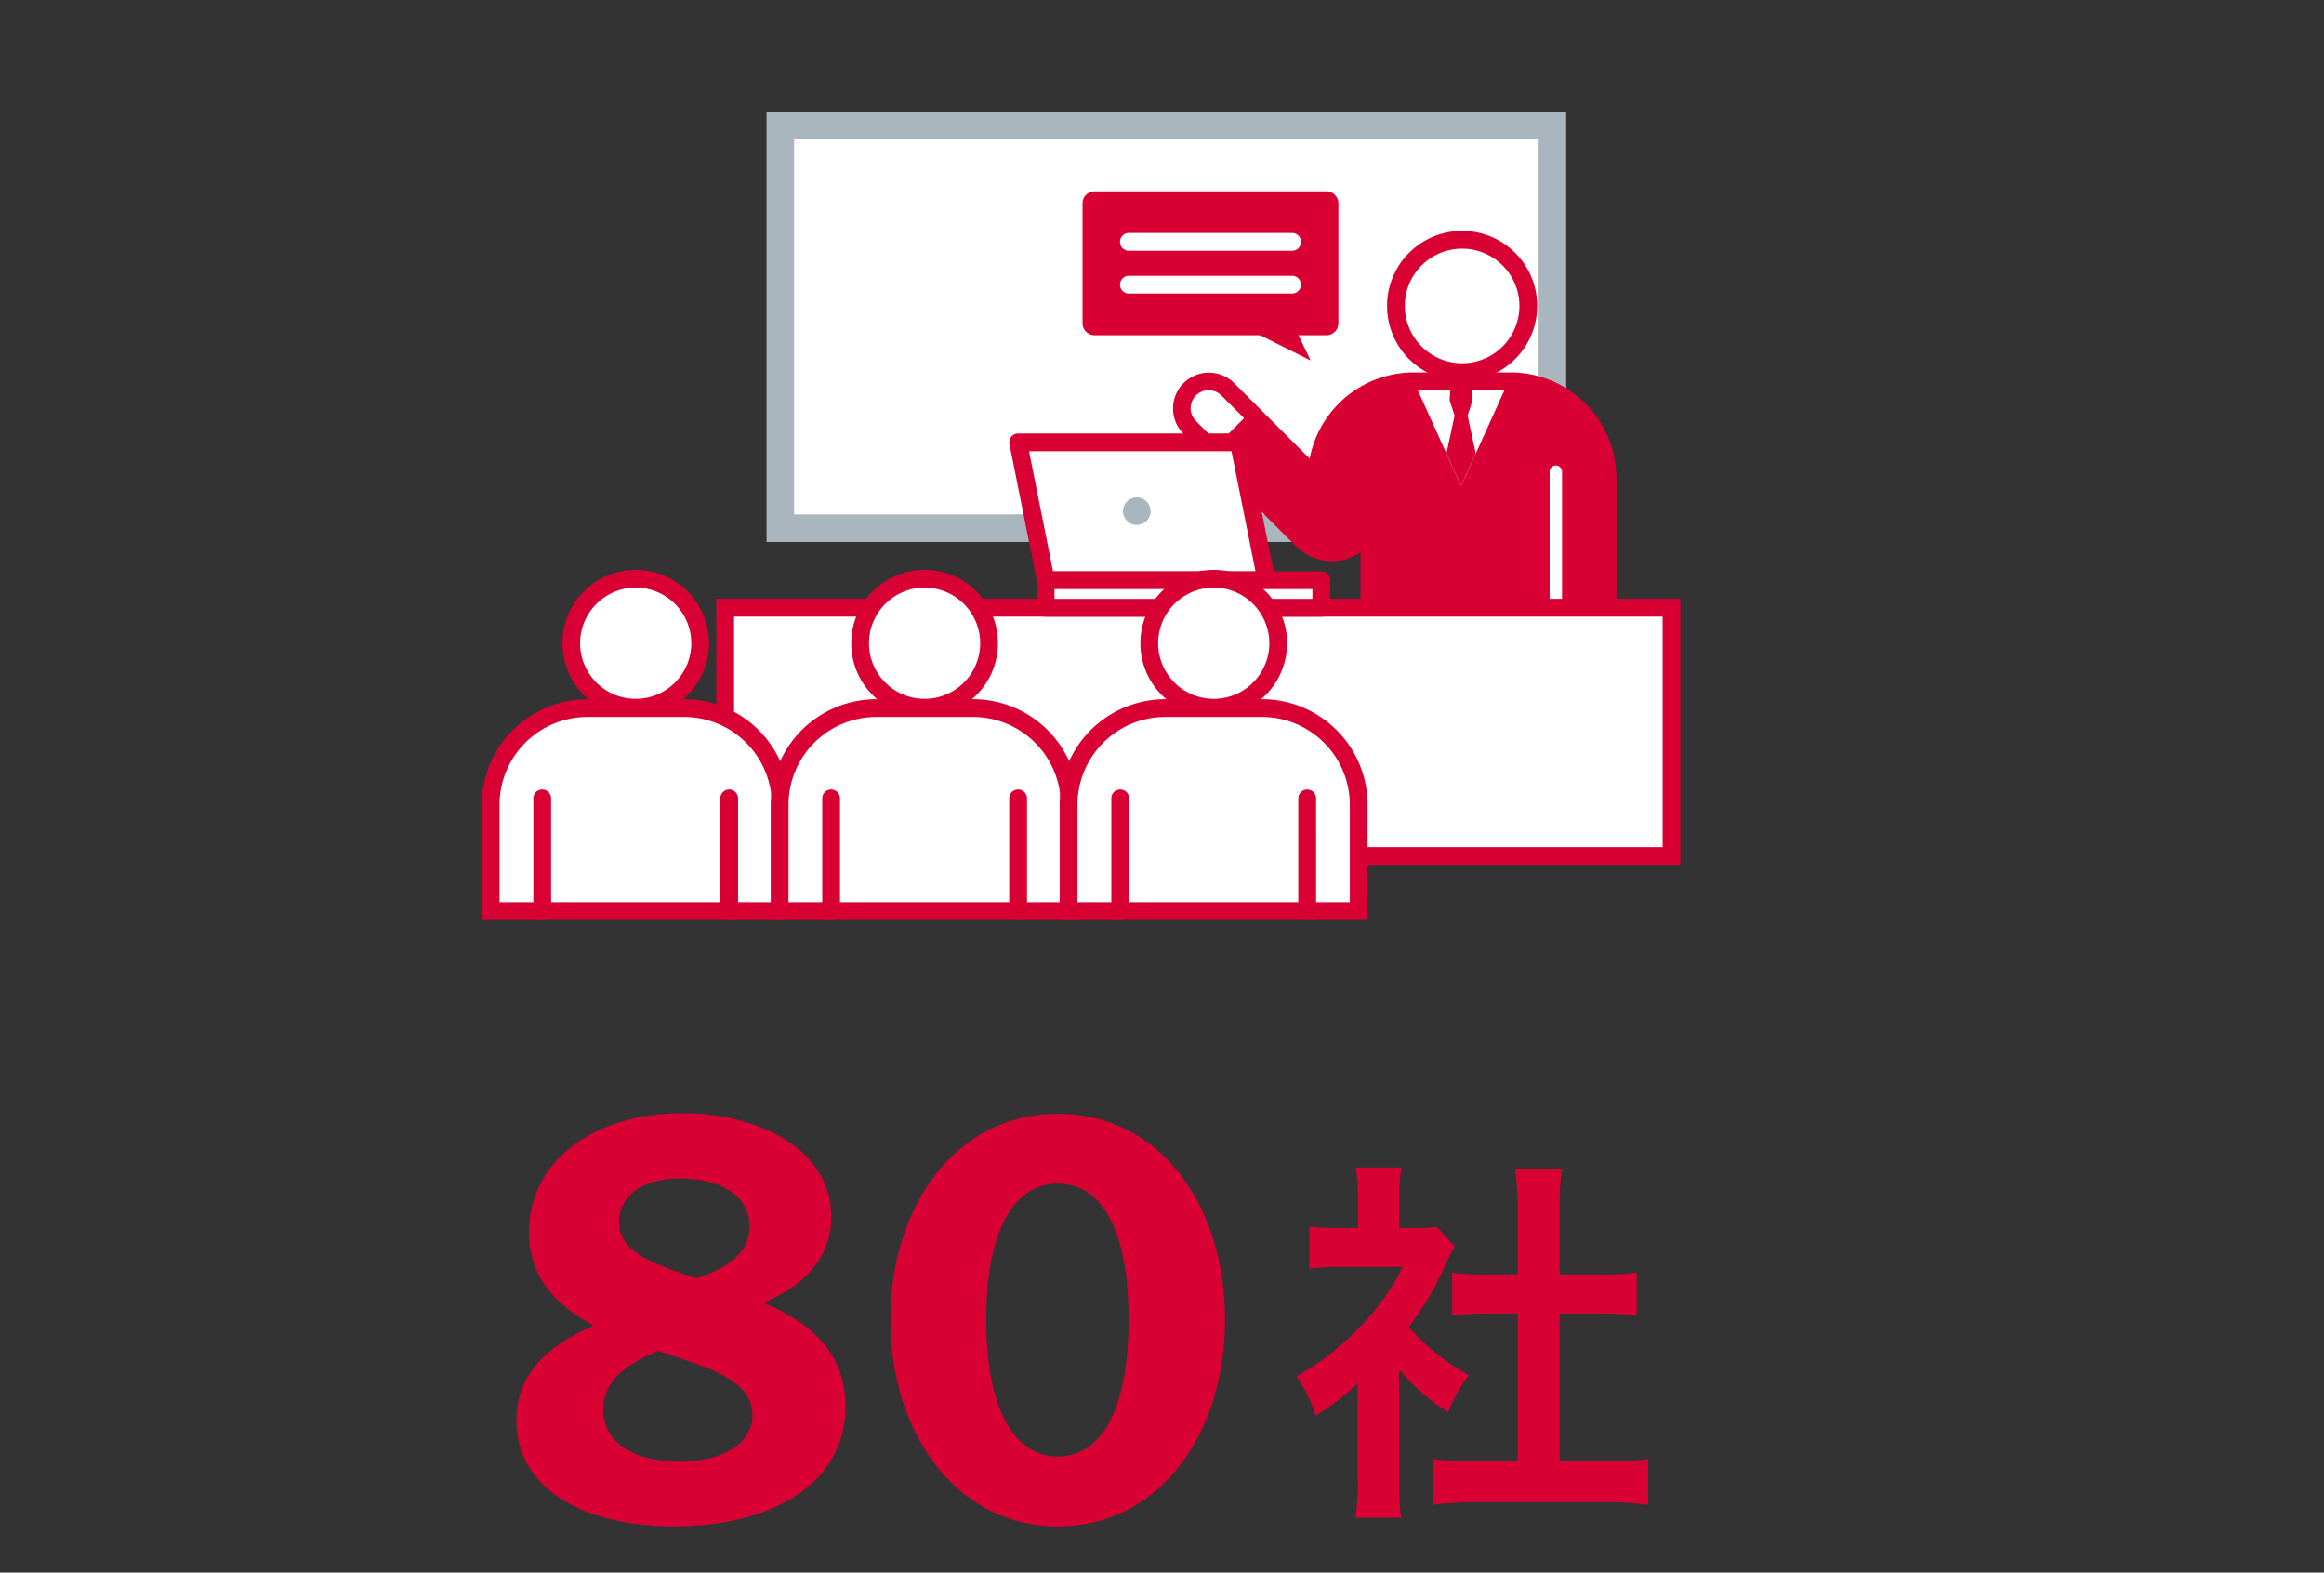 <svg xmlns="http://www.w3.org/2000/svg" xmlns:xlink="http://www.w3.org/1999/xlink" width="603" height="408" viewBox="0 0 603 408"><rect x="0" y="0" width="603" height="408" fill="#333333" stroke="none"/><defs><style>.a,.d{fill:#fff;}.a{stroke:#707070;opacity:0.5;}.b{clip-path:url(#a);}.c{fill:#aab6bd;}.e{fill:#d90033;}</style><clipPath id="a"><rect class="a" width="603" height="408" transform="translate(80 7637)"/></clipPath></defs><g class="b" transform="translate(-80 -7637)"><g transform="translate(-0.478 -47.861)"><rect class="c" width="207.478" height="111.61" transform="translate(279.37 7713.861)"/><rect class="d" width="193.17" height="97.3" transform="translate(286.523 7721.016)"/><path class="d" d="M317.847,5515.9a17.17,17.17,0,1,0,17.17-17.17,17.17,17.17,0,0,0-17.17,17.17" transform="translate(124.831 2248.339)"/><path class="e" d="M335.257,5535.615a19.475,19.475,0,1,1,19.474-19.477,19.5,19.5,0,0,1-19.474,19.477m0-34.342a14.867,14.867,0,1,0,14.865,14.865,14.883,14.883,0,0,0-14.865-14.865" transform="translate(124.592 2248.098)"/><path class="e" d="M352.576,5531.647H327.422A25.153,25.153,0,0,0,302.27,5556.8l-17.4-17.4-9.882,9.879,23.52,23.521a10.914,10.914,0,0,0,15.437,0l1.71-1.734.026-15.944v43.6h62.044V5556.8a25.153,25.153,0,0,0-25.152-25.153" transform="translate(119.852 2252.135)"/><path class="d" d="M279.983,5533.705a6.986,6.986,0,1,0-9.881,9.88l5.7,5.7,9.881-9.881Z" transform="translate(119.397 2252.14)"/><path class="d" d="M346.21,5532.284H322.274l11.968,26.433Z" transform="translate(125.345 2252.212)"/><path class="e" d="M337.191,5550.3l-2.121-9.806,1.3-4.029-.3-4.2H330.7l-.3,4.2,1.3,4.029-2.116,9.772,3.8,8.449Z" transform="translate(126.196 2252.21)"/><path class="e" d="M378.772,5601.265H316.73a2.3,2.3,0,0,1,0-4.609h59.739V5557.04a22.875,22.875,0,0,0-22.849-22.849H328.469a22.875,22.875,0,0,0-22.849,22.849,2.306,2.306,0,0,1-3.935,1.63l-23.093-23.094a4.682,4.682,0,0,0-6.622,6.621l29.215,29.216a8.622,8.622,0,0,0,12.179,0,2.3,2.3,0,0,1,3.259,3.26,13.232,13.232,0,0,1-18.7,0l-29.215-29.215a9.292,9.292,0,0,1,13.141-13.14l19.633,19.633a27.5,27.5,0,0,1,26.984-22.367H353.62a27.488,27.488,0,0,1,27.456,27.457v41.92a2.3,2.3,0,0,1-2.3,2.3" transform="translate(118.807 2251.895)"/><path class="e" d="M311.688,5598.821a2.3,2.3,0,0,1-2.3-2.305v-43.6a2.3,2.3,0,1,1,4.608,0v43.6a2.3,2.3,0,0,1-2.3,2.305" transform="translate(124.085 2254.332)"/><path class="d" d="M355.183,5598.058a1.613,1.613,0,0,1-1.613-1.614v-43.6a1.613,1.613,0,1,1,3.226,0v43.6a1.613,1.613,0,0,1-1.613,1.614" transform="translate(128.982 2254.404)"/><rect class="d" width="245.536" height="64.39" transform="translate(268.637 7842.535)"/><path class="e" d="M410,5651.24H159.859v-69H410Zm-245.537-4.608H405.4v-59.783H164.467Z" transform="translate(106.474 2257.99)"/><path class="d" d="M294.059,5581.618H236.824l-7.155-35.771H286.9Z" transform="translate(114.989 2253.781)"/><path class="e" d="M294.3,5584.164H237.064a2.3,2.3,0,0,1-2.26-1.852l-7.154-35.773a2.3,2.3,0,0,1,2.259-2.756h57.236a2.3,2.3,0,0,1,2.259,1.852l7.154,35.772a2.3,2.3,0,0,1-2.259,2.757m-55.347-4.609h52.535l-6.232-31.164H232.721Z" transform="translate(114.75 2253.542)"/><rect class="d" width="71.545" height="7.155" transform="translate(351.772 7835.391)"/><path class="e" d="M307.864,5587.594H236.319a2.3,2.3,0,0,1-2.3-2.3v-7.153a2.3,2.3,0,0,1,2.3-2.3h71.545a2.3,2.3,0,0,1,2.3,2.3v7.153a2.3,2.3,0,0,1-2.3,2.3m-69.24-4.609H305.56v-2.544H238.624Z" transform="translate(115.448 2257.256)"/><path class="c" d="M261.181,5562.212a3.577,3.577,0,1,1-3.577-3.577,3.578,3.578,0,0,1,3.577,3.577" transform="translate(117.836 2255.265)"/><path class="d" d="M167.911,5660.293h13.94v-27.56a25.094,25.094,0,0,0-25.093-25.094H131.666a25.094,25.094,0,0,0-25.093,25.094v27.56h13.94" transform="translate(101.21 2260.932)"/><path class="e" d="M184.4,5662.837H168.151a2.3,2.3,0,0,1,0-4.608h11.636v-25.256A22.815,22.815,0,0,0,157,5610.185H131.906a22.815,22.815,0,0,0-22.789,22.788v25.256h11.636a2.3,2.3,0,1,1,0,4.608H104.508v-29.865a27.427,27.427,0,0,1,27.4-27.4H157a27.428,27.428,0,0,1,27.4,27.4Z" transform="translate(100.97 2260.692)"/><path class="d" d="M118.563,5628.622v29.233h48.513v-29.233" transform="translate(102.602 2263.366)"/><path class="e" d="M169.62,5660.4H116.5v-31.538a2.3,2.3,0,0,1,4.609,0v26.929h43.9v-26.929a2.3,2.3,0,0,1,4.609,0Z" transform="translate(102.364 2263.127)"/><path class="d" d="M125.307,5594.291a16.729,16.729,0,1,0,16.728-16.727,16.728,16.728,0,0,0-16.728,16.727" transform="translate(103.387 2257.453)"/><path class="e" d="M142.275,5613.565a19.033,19.033,0,1,1,19.033-19.034,19.056,19.056,0,0,1-19.033,19.034m0-33.459a14.425,14.425,0,1,0,14.425,14.425,14.44,14.44,0,0,0-14.425-14.425" transform="translate(103.146 2257.214)"/><path class="d" d="M235.354,5660.293h13.94v-27.56A25.094,25.094,0,0,0,224.2,5607.64H199.109a25.094,25.094,0,0,0-25.093,25.094v27.56h13.94" transform="translate(108.742 2260.932)"/><path class="e" d="M251.839,5662.837H235.594a2.3,2.3,0,1,1,0-4.608h11.635v-25.256a22.815,22.815,0,0,0-22.788-22.788H199.349a22.815,22.815,0,0,0-22.788,22.788v25.256H188.2a2.3,2.3,0,1,1,0,4.608H171.952v-29.865a27.427,27.427,0,0,1,27.4-27.4h25.092a27.428,27.428,0,0,1,27.4,27.4Z" transform="translate(108.505 2260.692)"/><path class="d" d="M186.005,5628.622v29.233h48.513v-29.233" transform="translate(110.119 2263.366)"/><path class="e" d="M237.063,5660.4H183.94v-31.538a2.3,2.3,0,0,1,4.609,0v26.929h43.906v-26.929a2.3,2.3,0,0,1,4.609,0Z" transform="translate(109.882 2263.127)"/><path class="d" d="M192.749,5594.291a16.729,16.729,0,1,0,16.728-16.727,16.728,16.728,0,0,0-16.728,16.727" transform="translate(110.895 2257.453)"/><path class="e" d="M209.717,5613.565a19.033,19.033,0,1,1,19.033-19.034,19.056,19.056,0,0,1-19.033,19.034m0-33.459a14.425,14.425,0,1,0,14.425,14.425,14.44,14.44,0,0,0-14.425-14.425" transform="translate(110.657 2257.214)"/><path class="d" d="M302.8,5660.293h13.94v-27.56a25.094,25.094,0,0,0-25.093-25.094H266.551a25.094,25.094,0,0,0-25.093,25.094v27.56H255.4" transform="translate(116.283 2260.932)"/><path class="e" d="M319.281,5662.837H303.036a2.3,2.3,0,0,1,0-4.608h11.636v-25.256a22.815,22.815,0,0,0-22.788-22.788H266.792A22.815,22.815,0,0,0,244,5632.973v25.256h11.635a2.3,2.3,0,1,1,0,4.608H239.394v-29.865a27.427,27.427,0,0,1,27.4-27.4h25.092a27.428,27.428,0,0,1,27.4,27.4Z" transform="translate(116.041 2260.692)"/><path class="d" d="M253.448,5628.622v29.233h48.513v-29.233" transform="translate(117.69 2263.366)"/><path class="e" d="M304.506,5660.4H251.384v-31.538a2.3,2.3,0,0,1,4.609,0v26.929h43.9v-26.929a2.3,2.3,0,0,1,4.609,0Z" transform="translate(117.449 2263.127)"/><path class="d" d="M260.192,5594.291a16.729,16.729,0,1,0,16.728-16.727,16.728,16.728,0,0,0-16.728,16.727" transform="translate(118.48 2257.453)"/><path class="e" d="M277.161,5613.565a19.033,19.033,0,1,1,19.033-19.034,19.056,19.056,0,0,1-19.033,19.034m0-33.459a14.425,14.425,0,1,0,14.425,14.425,14.44,14.44,0,0,0-14.425-14.425" transform="translate(118.239 2257.214)"/><path class="e" d="M247.806,5524.805h60.153a3.111,3.111,0,0,0,3.112-3.11v-31.114a3.112,3.112,0,0,0-3.112-3.111H247.806a3.111,3.111,0,0,0-3.111,3.111v31.114a3.111,3.111,0,0,0,3.111,3.11" transform="translate(116.669 2247.03)"/><path class="e" d="M295.165,5519.16l4.106,8.517-14.6-7.3" transform="translate(121.277 2250.713)"/><path class="d" d="M298.044,5501.765H255.7a2.3,2.3,0,0,1,0-4.609h42.344a2.3,2.3,0,0,1,0,4.609" transform="translate(117.688 2248.156)"/><path class="d" d="M298.044,5511.711H255.7a2.3,2.3,0,0,1,0-4.608h42.344a2.3,2.3,0,0,1,0,4.608" transform="translate(117.688 2249.312)"/><path class="e" d="M321.668,5794.79a69.55,69.55,0,0,0,.492,10.008H310.286a58.679,58.679,0,0,0,.588-10.2v-24.631a66.144,66.144,0,0,1-10.892,8.343,37.97,37.97,0,0,0-5.005-10.206,67.673,67.673,0,0,0,16.878-13.248,58.282,58.282,0,0,0,10.7-15.111h-16a67.267,67.267,0,0,0-8.242.393v-10.892a60.179,60.179,0,0,0,7.752.392h4.906v-8.243a45.116,45.116,0,0,0-.588-7.457h11.873a41.767,41.767,0,0,0-.589,7.652v8.048h4.024a35.9,35.9,0,0,0,5.692-.294l4.71,5.1a27.346,27.346,0,0,0-2.159,4.121,80.657,80.657,0,0,1-9.813,16.781,57.85,57.85,0,0,0,15.6,12.462,41.858,41.858,0,0,0-5.4,9.617,53.877,53.877,0,0,1-12.66-11.089Zm41.607-4.611h11.775a84.322,84.322,0,0,0,11.187-.589v11.874a80.32,80.32,0,0,0-11.187-.688H341.491a78.876,78.876,0,0,0-11.088.688V5789.59a89.132,89.132,0,0,0,11.283.589h10.7V5751.81h-7.361c-3.337,0-6.476.2-9.616.491v-11.089a66.38,66.38,0,0,0,9.616.49h7.361v-17.271a69.457,69.457,0,0,0-.687-10.205h12.266a57.581,57.581,0,0,0-.687,10.205V5741.7h10.4a63.944,63.944,0,0,0,9.616-.49V5752.3c-3.14-.294-6.182-.491-9.616-.491h-10.4Z" transform="translate(121.864 2273.831)"/><path class="e" d="M113.907,5781.187c0-12.658,8.685-19.726,19.726-24.583v-.295c-8.832-4.711-16.488-11.924-16.488-24,0-18.7,17.077-30.915,39.748-30.915,19.578,0,38.716,9.128,38.716,26.94,0,9.126-5.3,16.93-17.225,22.082v.294c11.777,5.151,20.9,12.66,20.9,26.792,0,20.462-19.873,31.062-44.456,31.062-22.818,0-40.924-9.274-40.924-27.382m36.8-18.106c-8.832,3.533-14.28,8.1-14.28,15.162,0,9.128,8.832,13.544,19.579,13.544,11.335,0,19.137-4.564,19.137-12.07,0-9.128-11.188-12.219-24.436-16.636m9.862-18.843c9.128-2.944,13.838-7.213,13.838-13.4,0-8.244-7.949-12.514-17.959-12.514-11.041,0-15.9,5.3-15.9,11.336,0,7.654,8.1,10.6,20.02,14.573" transform="translate(100.57 2272.292)"/><path class="e" d="M287.556,5754.968c0,29.148-16.634,53.584-43.427,53.584-26.5,0-43.427-24.436-43.427-53.584,0-29.442,16.93-53.437,43.427-53.437,26.793,0,43.427,24,43.427,53.438m-61.975-.147c0,23.7,7.508,35.624,18.548,35.624,11.188,0,18.4-11.923,18.4-35.624,0-23.553-7.213-35.184-18.4-35.184-11.041,0-18.548,11.63-18.548,35.184" transform="translate(110.782 2272.308)"/></g></g></svg>